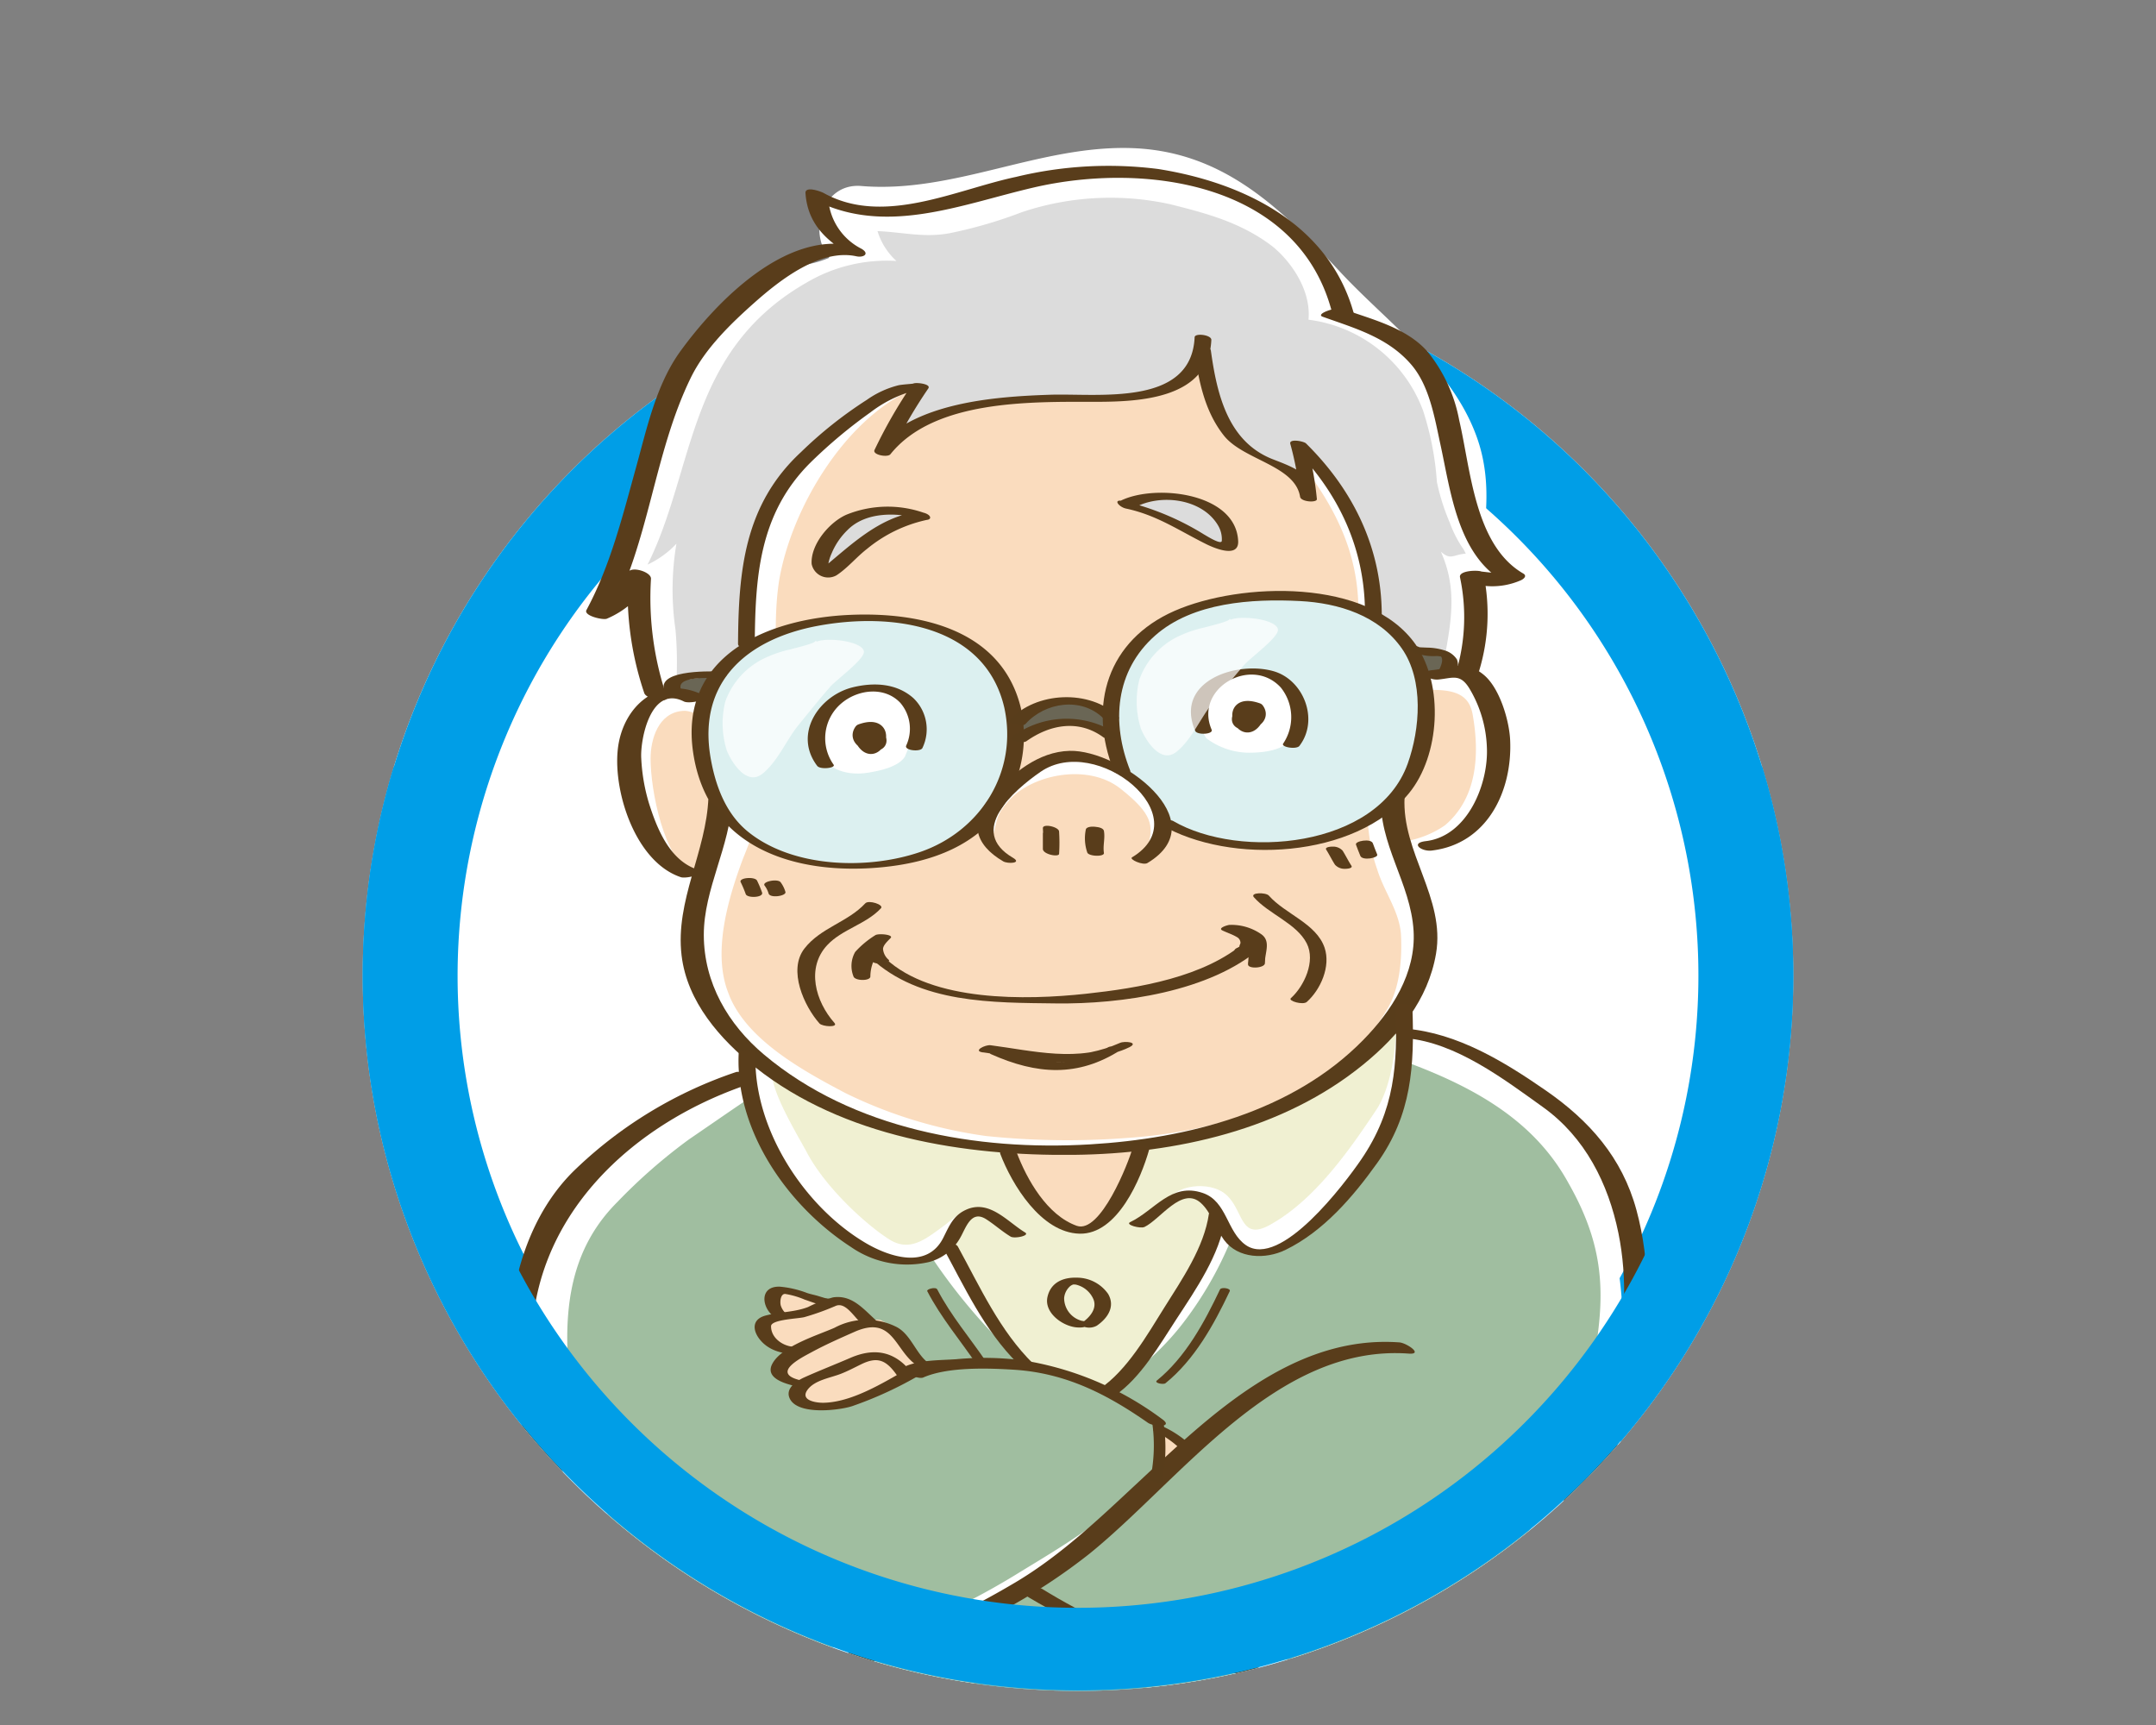 <svg xmlns="http://www.w3.org/2000/svg" xmlns:xlink="http://www.w3.org/1999/xlink" viewBox="0 0 250 200"><rect x="0" y="0" width="250" height="200" fill="#808080" stroke="none"/><defs><style>.a,.l{fill:none;}.b,.o{fill:#fff;}.c{fill:#009ee7;}.d{clip-path:url(#a);}.e{fill:#a0bea0;}.f{fill:#f0f0d2;}.g{fill:#fadcbe;}.h{fill:#dcf0f0;}.i{fill:#dcdcdc;}.j{fill:#6a6655;}.k{fill:#593d1b;}.l{stroke:#593d1b;stroke-linecap:round;stroke-linejoin:round;stroke-width:1.417px;}.m{clip-path:url(#b);}.n{fill:#583d1b;}.o{opacity:0.7;}.p{clip-path:url(#c);}</style><clipPath id="a"><path class="a" d="M42.06,6.193v106.92a82.94,82.94,0,0,0,165.88,0V6.193Z"/></clipPath><clipPath id="b"><path class="a" d="M85.477,95.7,81.9,92.466l-5.886,15.466s3.693,21.813,4.039,21.929,43.512,6.694,43.512,6.694l23.43-.923L170.424,112.9l-7.387-21.814L159,94.774Z"/></clipPath><clipPath id="c"><polygon class="a" points="69.896 179.606 65.741 173.834 65.973 203.798 68.857 207.03 73.128 203.106 69.896 179.606"/></clipPath></defs><title>060_07</title><circle class="b" cx="125" cy="113.113" r="82.94"/><path class="c" d="M125,41.173a71.94,71.94,0,1,1-71.94,71.94A72.022,72.022,0,0,1,125,41.173m0-11a82.94,82.94,0,1,0,82.94,82.94A82.94,82.94,0,0,0,125,30.173Z"/><g class="d"><path class="b" d="M188.167,152.74c-.353-9.439-2.952-18.111-9.649-25-3.141-3.232-7.452-5.249-10.533-8.4-1.819-1.861-1.39-4.39-1.52-7-.154-3.064-.517-6.208-.451-9.274.1-4.543,3.869-6.358,5.627-10.273,1.814-4.04,1.221-8.336.283-12.516a35.123,35.123,0,0,1-.337-15.413c.839-4.78,1.334-9.493-.337-14.167C168.386,42.684,161,37.536,155.409,31.536c-6.97-7.475-13.723-14.176-24.6-14.376-10.563-.194-20.34,5.29-30.945,4.405-4.5-.376-6.2,5.364-3.7,8.322a13.183,13.183,0,0,1-2.591.773A31.573,31.573,0,0,0,87.9,32.389a18,18,0,0,0-6.893,6.043c-3.381,4.841-4.235,10.672-6.094,16.1-.755,1.854-1.56,3.69-2.473,5.5A5.021,5.021,0,0,0,74.8,66.988c-1.056,7.655-1.931,15.52.95,22.9,1.5,3.844,3.763,7.16,4.936,11.151,1.189,4.043,1.922,8.231,2.94,12.318.33,1.324.686,2.641,1.057,3.954a4.558,4.558,0,0,0-1.462,4.954c1.292,4.81-5.569,7.76-8.907,9.5-3.634,1.9-7.2,3.973-9.766,7.245-2.76,3.519-3.666,7.723-3.872,12.115a115.207,115.207,0,0,0,.168,16.451c.946,9.5,9.361,14.521,16.954,18.883a94.488,94.488,0,0,0,9.916,4.928,6.278,6.278,0,0,0,4.867,4.345l16.081,1.9c3.97.467,5.749-4.162,4.454-7.258a169.081,169.081,0,0,0,30.048,6.99l.1.029,0-.014c.443.062.883.133,1.327.193,3.408.456,5.067-2.537,4.769-5.373,5.735.22,11.642,1.261,17.092.538,8.242-1.093,15.073-5.467,18.456-13.213C188.443,171.437,188.491,161.42,188.167,152.74ZM96.974,40.119c4.241-1.125,7.86-3.347,9.2-7.742.092-.3.164-.606.226-.908,5.855-.589,11.555-2.334,17.359-3.522,9.17-1.877,15.186.568,21.488,7.284,2.783,2.966,5.512,5.924,8.457,8.733,2.858,2.725,6.214,5.559,7.83,9.261,1.77,4.055.464,8.338-.265,12.47a33.161,33.161,0,0,0,.085,13.441c.909,4.089,2.636,7.672-.086,11.293-2.478,3.3-4.657,5.42-5.129,9.77-.467,4.3.163,8.817.378,13.12a41,41,0,0,0,.612,7.6,5.508,5.508,0,0,0-2.152,0,185.41,185.41,0,0,1-22.736,3.438c-6.229.529-12.533.234-18.738.865a24.062,24.062,0,0,0-4.072.758c-2.04-2.233-3.373-5.25-4.775-7.815C97.7,105.439,90.7,92.318,86.944,78.253a5.551,5.551,0,0,0-.018-1.425,87.562,87.562,0,0,1,.784-28.969,5.789,5.789,0,0,0,.109-1.134C89.624,43.016,92.2,41.385,96.974,40.119Zm28.209,109.917c-2.183-3.453-5.6-5.557-9.056-7.562-1.3-.755-4.261-2.57-5.3-4.235a43.08,43.08,0,0,0,6.455,1.479,112.082,112.082,0,0,0,19.624,1.5c-2.045,2.85-3.9,5.877-6.155,8.758-.629.805-2.894,3.974-4.013,3.932C127.341,153.93,125.628,150.74,125.183,150.036Zm52.452,18c-.5,4.124-1.526,8.777-4.743,11.677-3.379,3.046-8.215,3.446-12.562,3.405-9.736-.092-18.7-1.933-27.93,2.231-.021.009-.036.022-.057.032-1.578-.351-3.15-.733-4.717-1.133.9-2.807-1.222-6.817-4.728-7.172a19.891,19.891,0,0,0-11.207,2.12,128.377,128.377,0,0,0-15.547,4.784A83.6,83.6,0,0,1,83.6,178.262c-3.614-2.03-8.324-4.345-11.046-7.553-3.074-3.623-1.869-10-1.893-14.472-.022-4.226-.595-8.971,2.736-12.155,2.687-2.569,6.54-3.759,9.684-5.638a27.259,27.259,0,0,0,4.1-3,31.042,31.042,0,0,0,4.408,8.705c4.14,5.367,10.714,6.457,17.064,7.14a4.3,4.3,0,0,0,2.346-.363c2.572,1.523,5.035,3.129,6.454,5.827,2.344,4.457,5.283,8.432,11.05,7.047,8.9-2.137,11.892-11.613,17.259-18.18a4.473,4.473,0,0,0,4.9-.05,63.559,63.559,0,0,0,11.587-11.059,5.37,5.37,0,0,0-.411-7.153c1.966,1.451,4.175,2.683,6,4.173,3.552,2.893,6.815,6.309,8.481,10.655C179.314,149.968,178.622,159.892,177.635,168.037Z"/><path class="e" d="M86.459,127.61c-1.558,1.039-3.521,2.409-6.579,4.5a63.413,63.413,0,0,0-8.31,7.271c-5.886,5.886-6.406,13.5-5.367,22.16,1.039,9,6.28,20.87,13.677,25.449,10.907,6.752,16.658,4.123,24.584,1.9,4.328-1.212,9.868-4.155,14.023-6.752,4.847-2.943,9.175-5.54,13.5-9.695-1.9,2.078-3.635,4.329-5.886,5.887-1.9,1.212-5.886,4.155-6.925,6.232,6.925,3.636,15.754,7.1,22.679,7.618,11.275.845,17.074-.245,24.757-5.367,5.194-3.463,9.9-7.461,12.465-11.946a47.382,47.382,0,0,0,5.194-14.369c1.781-8.907,2.423-14.889-2.424-23.372-3.809-6.925-10.388-10.907-18.871-14.023.174,6.059-3.462,11.253-7.963,16.62-3.619,4.315-9.868,8.137-12.119,3.636a41.979,41.979,0,0,1-5.713,10.041c-3.463,4.5-7.319,6.765-8.31,8.137-5.367-2.943-9-2.424-10.041-3.29a66.985,66.985,0,0,1-10.907-12.638c-8.483,4.675-19.044-10.56-20.775-16.966"/><path class="f" d="M89.517,124.552c.115,2.308,2.679,6.574,3.948,8.882,2.194,4.27,7.072,8.642,9.671,10.277,2.414,1.517,4.271-.115,6.348-1.616,1.962-1.5,2.961-2.893,6.694-1.038-2.539.115-4.616-1.616-5.539,2.077-.693,2.424,1.731,4.848,3,6.925a36.4,36.4,0,0,0,4.848,7.041c1.615,1.846,4.155,1.961,6.463,2.77.923.23,2.655,1.385,3.578,1.269,1.385-.116,2.193-2.308,3-3.347,1.847-2.539,4.04-4.963,5.656-7.849,1.5-2.538,6.348-12.58-.116-11.2a10.22,10.22,0,0,0-1.731.577c1.154-2.077,4.963-2.308,6.694-.923,2.194,1.731,1.662,5.521,5.124,3.674,5.31-2.885,9.429-8.9,12.419-13.369,1.686-2.517,2.378-7.14,2.263-10.142a40.779,40.779,0,0,1-3.861,3.861c-1.385,1.039-3.364,2.473-4.634,3.4-2.192,1.731-4.848,2.654-7.386,3.693a50.293,50.293,0,0,1-14.081,3.462,75.667,75.667,0,0,1-32.432-3.462c-3.232-1.154-7.358-2.667-9.9-5.091"/><path class="g" d="M105.791,45.146C97.942,48.608,91.71,59,90.325,67.421c-.808,5.425,0,10.965-.346,16.389a52.978,52.978,0,0,1-3.809,15.7c-1.731,4.616-3.578,10.849-1.731,15.581,1.961,5.425,8.767,9.1,13.619,11.657a53.488,53.488,0,0,0,16.274,4.963,91.133,91.133,0,0,0,16.273.231c11.984-.765,24.814-5.31,30.354-15.119,1.35-2.389,1.617-5.54,1.5-8.31s-1.962-5.078-2.77-7.733c-1.731-4.847-1.039-10.157-1.154-15.235-.115-5.309-.923-10.387-1.039-15.7-.231-5.886-2.539-10.618-6-15.349a11.535,11.535,0,0,1,.23,1.846c-1.5-.808-2.654-2.193-4.155-3.116-1.5-.808-3-1.154-4.27-2.655-2.078-2.539-2.885-6-3.809-9.118-4.27,4.5-10.272,4.5-16.158,4.271-6.232-.231-11.311.345-16.735,3a20.874,20.874,0,0,0-3.578,2.54,22.555,22.555,0,0,1,2.424-6"/><path class="h" d="M135.315,95.4c2.771,1.723,6.639,2.772,11.993,2.46,17.805-1.038,17.831-11.51,17.972-16.22S162.765,68.514,146.3,69.265s-17.269,10.55-17.5,12.347A15.53,15.53,0,0,0,130.1,89.37"/><path class="h" d="M117.435,82.155c.993,4.225.419,17.3-16.717,18.08-17.817.816-18.929-9.6-19.559-14.267S82.3,72.654,98.75,71.691,117.022,80.392,117.435,82.155Z"/><path class="b" d="M139.325,84.674c-1.934-2.977.908-5.943,4.972-6.678,4.81-.87,7.679,3.647,6.045,6.93-.756,1.515-2.435,2.345-5.541,2.345a8.263,8.263,0,0,1-4.933-1.692Z"/><path class="b" d="M105.268,86.908c1.934-2.976.754-7.254-5.017-7.024-3.555.142-6.964,4.067-5.33,7.35.756,1.515,2.729,2.852,5.792,2.345,1.427-.236,3.462-.692,4.206-1.831"/><path class="i" d="M130.805,58.528c1.4.3,1.6.3,3,.7a17.536,17.536,0,0,1,3.9,1.9c.9.5,4.439,2.875,5.178,2.137.462-.461,0-3.693-3.924-5.078a10.023,10.023,0,0,0-7.957.34"/><path class="i" d="M107.4,59.828a10.465,10.465,0,0,0-8.83.668c-2.1,1.2-3.775,5.135-2.875,5.835.964.75,2.4-1.9,5-3.5,2.2-1.354,4.4-2.8,6.5-3"/><path class="j" d="M82.506,78.09c-.363.423-2.6.242-3.381.543-2.356,1.027.241,1.812,1.449,1.932,1.63.121,1.449-1.207,2.476-2.173"/><path class="j" d="M118.194,83.466a2.512,2.512,0,0,0-.3,1.872c.484.965,2.114-.6,2.838-.907a8.245,8.245,0,0,1,3.8-.543c1.148.121,3.443,1.631,4.047.483,1.207-2.475-3.2-2.958-4.589-3.018-2.174-.122-5.194.965-6.1,3.26"/><path class="j" d="M164.449,75.917c.785-.3,3.019-.483,3.382.363.483,1.147-.906,1.872-1.812,1.872-1.268,0-1.147-1.449-1.63-2.476"/><path class="b" d="M115.024,98.122c.116-.116,0-.809.116-1.27.577-1.963.317-2.311,1.847-4.04,2.655-3,9.129-4.376,12.926-1.385s3.808,4.271,3.232,6.695c4.039-4.732-4.271-9.926-8.2-9.926-4.386,0-11.08,4.04-10.042,9.118,0,.115.116.231.116.346"/><path class="g" d="M165.692,80c3.578-.116,4.732.922,5.078,2.885.834,4.728.463,9.7-3.231,12.811a11.327,11.327,0,0,1-4.617,1.847,7.127,7.127,0,0,1-.462-5.539c.808-2.077,1.963-3.924,2.539-6.117.347-1.5.116-3.926.809-4.849"/><path class="g" d="M80.977,82.541c-.346.346-1.039-.231-1.847-.116-2.77.231-3.693,3.232-3.693,5.54,0,3.578,1.5,11.657,4.962,13.5,1.617-2.308,3.578-6.348,2.886-9.349-.462-1.731-1.5-3.347-1.847-5.078-.346-1.269,0-3.693-.923-4.5"/><path class="i" d="M78.437,78.962a42.092,42.092,0,0,0-.115-6,31.97,31.97,0,0,1,.115-9.927,10.9,10.9,0,0,1-3.346,2.424c5.54-11.08,4.5-24.814,18.581-32.778a18.249,18.249,0,0,1,10.271-2.423,7.761,7.761,0,0,1-2.191-3.463c2.885.116,5.424.808,8.425.231a52.488,52.488,0,0,0,8.31-2.424,32.3,32.3,0,0,1,17.2-.923c4.155,1.039,8.079,2.077,11.657,4.732,1.847,1.385,4.73,4.846,4.385,8.656A16.374,16.374,0,0,1,165,47.569a34.142,34.142,0,0,1,1.616,8.31,24.96,24.96,0,0,0,1.5,4.732,13.26,13.26,0,0,0,1.616,3.116l.232.462c-1.5.116-1.733.807-2.887-.231,1.731,3.924,1.385,7.271.461,12.118-1.081-.406-3.095.029-3.577-.692-.231-.347-1.385-1.5-2.193-2.424-.923-1.154-2.193-1.616-2.308-1.962-.346-1.27-.924-5.194-1.155-6.348a20.733,20.733,0,0,0-7.5-12.58,18.317,18.317,0,0,1,.808,4.617c-1.963-3.232-5.194-2.655-8.542-6.117-2.784-2.881-2.77-6.695-3.808-10.157-.461,6-10.5,5.771-14.658,5.886-5.309.116-11.541-.115-16.389,2.309a40.775,40.775,0,0,0-5.77,3.231c.576-1.616,2.655-5.078,3.693-7.156-3.116.116-6.578,2.886-9,4.733A25.648,25.648,0,0,0,90.441,56.8c-3,4.847-4.04,9.7-4.386,15.235-.116,1.039.231,2.655-.116,3.578-.346,1.039-1.731,1.847-2.538,2.654"/><path class="g" d="M116.871,133.555c0,1.5,2.308,4.27,3.462,5.54,3,3.462,5.887,5.193,9.234.23a25.58,25.58,0,0,0,2.769-6.578c-5.078.461-10.271.115-15.35.461"/><path class="g" d="M107.167,158.031c-1.052-.877-2.63-3.858-4.911-4.911-.526-.351-1.4.176-1.929,0-.877-.351-1.052-1.579-1.93-1.754-1.578-.526-3.157.351-4.735.7-.7.175-4.385.7-4.736,1.228-.7,1.578,2.28,3.156,3.508,3.507-2.28,1.053-1.754,3.333.526,3.684-2.631,2.807,4.034,2.807,5.437,2.455,2.807-.526,4.911-3.157,7.718-3.858.176-.351-.175-.526-.175-.7"/><path class="g" d="M96.141,150.961c0,.2-1.8-.5-2.5-.6-.7-.2-2.695-1-3.393-.7-1.3.6-.7,2.3.3,2.9"/><path class="e" d="M71.051,181.106c.173,6.578,1.731,15.248,2.77,21.827,4.5-.173,9.175-.213,13.5-.039,4.155.173,9.176-.174,13.331-.174,9,.347,17.707.174,27.007.174,7.966,0,14.2.558,22.16.039,5.021-.346,10.734-.173,15.754-.346,2.251,0,9.349.519,10.907-.693s1.731-10.055,1.9-11.786a66.7,66.7,0,0,0,.693-10.041,47.809,47.809,0,0,1-20.948,12.811c-7.964,2.424-14.889.693-22.506-1.558-3.636-1.212-7.444-2.6-10.907-4.155-1.385-.866-3.462-2.77-5.194-2.943s-2.943,1.558-4.674,2.424c-5.886,3.289-14.542,5.366-21.121,6.405-9,1.212-16.966-5.02-22.16-11.772"/><path class="g" d="M134.486,166.241a28.736,28.736,0,0,1-.232,4.632c.927-.637,2.085-2.431,2.9-3.184a9.352,9.352,0,0,0-2.373-1.563"/><path class="k" d="M100.956,111.062c5.7,5.319,14.193,5.184,21.523,5.276,7.468.093,17.881-1.333,23.733-6.474.409-.359-1.331-1.094-1.766-.712-4.741,4.165-12.481,5.413-18.5,6.065-7.01.758-17.863.946-23.249-4.079-.376-.351-2.225-.529-1.739-.076Z"/><path class="k" d="M144.81,110.387c-.709.354.1-.023.265-.092a1.166,1.166,0,0,0,.524-.5,1.08,1.08,0,0,0,.081-1.08c-.453-.78-1.514-.988-2.27-1.348l-.8.65c-.294.013.23.05.243.053a5.14,5.14,0,0,1,.757.235,2.852,2.852,0,0,1,1.143.687c.592.639-.07,2.063-.038,2.829.022.546,1.922.438,1.958-.14.086-1.411.162-2.407-1.089-3.3-.423-.3-2.274.079-1.662.516,1.06.758.863,1.77.793,2.925l1.958-.14c-.046-1.123.734-2.5-.369-3.33a6.053,6.053,0,0,0-3.751-1.117c-.166.007-1.417.357-.8.649.554.264,1.144.447,1.672.763a.765.765,0,0,1,.415.7c0,.062-.262.5-.016.448a1.736,1.736,0,0,0-.432.135c-.337.168-.325.438.04.554a1.979,1.979,0,0,0,1.384-.1Z"/><path class="k" d="M103.062,111.292a1.848,1.848,0,0,1-.671-1.271c.017-.465.6-.962.886-1.271.368-.4-1.46-.56-1.791-.314a10.793,10.793,0,0,0-2.326,1.938,3.279,3.279,0,0,0-.2,2.818c.139.548,1.976.579,1.963.014a4.692,4.692,0,0,1,1.267-3.153c.31-.411-1.537-.692-1.891-.222a5.037,5.037,0,0,0-1.339,3.361l1.963.014a3.167,3.167,0,0,1,.127-2.611,8.276,8.276,0,0,1,2.126-1.752l-1.791-.315a3.344,3.344,0,0,0-.959,1.48c-.127.547.421,1.124.739,1.48.4.446,2.2.15,1.895-.2Z"/><path class="k" d="M113.989,122.012c2.982.383,5.772,1.5,8.818,1.055,2.544-.374,5.823-.487,8.155-1.654,1.153-.576-.553-.74-1.088-.5-4.659,2.049-8.686,1.49-13.514.587-.3-.057-2.176.4-1.441.725,5.32,2.371,10.066,2.68,15-.467.865-.553-1.041-.586-1.461-.318-4.025,2.57-7.744,1.979-11.931.112q-.72.364-1.441.725c5.762,1.078,10.407,1.547,15.879-.86l-1.088-.5c-4.69,2.344-10.191.891-15.021.269-.6-.077-2.127.671-.864.834Z"/><path class="k" d="M145.4,104.032c1.727,1.958,4.937,3.019,6.123,5.344,1.054,2.066-.3,4.969-1.843,6.358-.351.315,1.412.828,1.856.429,1.6-1.436,2.787-4.117,2.06-6.273-.952-2.823-4.572-3.906-6.467-6.054-.343-.389-2.235-.378-1.729.2Z"/><path class="k" d="M100.336,104.733c-2.024,2.188-5.177,2.82-7.057,5.242-1.947,2.507-.031,6.687,1.739,8.683.346.39,2.229.491,1.739-.061-2.207-2.489-3.3-6.382-.83-9.022,1.733-1.851,4.5-2.409,6.226-4.271.377-.408-1.426-.994-1.817-.571Z"/><path class="k" d="M153.786,98.52c.358.567.65,1.174,1.013,1.738a1.484,1.484,0,0,0,1.145.473c.118.007.975-.022.757-.361-.365-.564-.656-1.17-1.014-1.738a1.478,1.478,0,0,0-1.144-.473c-.121-.007-.972.02-.757.361Z"/><path class="k" d="M157.233,97.93c.154.439.334.871.506,1.3.24.6,2.115.239,1.957-.156-.173-.432-.352-.863-.506-1.3-.212-.6-2.106-.266-1.957.156Z"/><path class="k" d="M85.892,102.287a13.151,13.151,0,0,1,.579,1.375c.175.5,2.1.414,1.895-.183a12.94,12.94,0,0,0-.579-1.375c-.244-.5-2.154-.349-1.9.183Z"/><path class="k" d="M88.656,102.671a2.848,2.848,0,0,1,.463.912c.164.6,2.084.3,1.956-.169a3.49,3.49,0,0,0-.551-1.115c-.331-.466-2.194-.089-1.868.372Z"/><path class="k" d="M117.459,99.453c-5.318-3.106.065-7.8,3.195-9.964,6.514-4.5,18.429,5.223,10.61,9.913-.375.224,1.27.971,1.785.661,8.1-4.857-3.236-13.152-9.014-13.008-3.652.09-6.614,2.626-8.96,5.147-2.807,3.017-2.081,5.718,1.259,7.668.523.306,2.225.225,1.125-.417Z"/><path class="k" d="M120.927,96.048a18.274,18.274,0,0,1,0,2.375l1.882.56V97.175c0-.644-1.882-.991-1.882-.56v1.808c0,.641,1.879,1,1.882.56a20.061,20.061,0,0,0-.005-2.595c-.067-.543-1.949-.947-1.873-.34Z"/><path class="k" d="M126.049,96.193c.153.856-.136,1.7,0,2.544l1.93.045a4.673,4.673,0,0,1-.118-2.436c.085-.521-1.863-.735-1.957-.153a5.065,5.065,0,0,0,.172,2.65c.165.458,2.007.519,1.93.046-.136-.844.153-1.688,0-2.543-.111-.627-2.036-.595-1.957-.153Z"/><path class="k" d="M166.807,78.782c1.658-.164,2.533-.734,3.631,1.131a14.208,14.208,0,0,1,1.975,6.763c.191,4.2-2.221,10.27-7.086,10.848-1.853.22-.5,1.232.683,1.091,6.457-.767,9.371-6.9,9.1-12.807-.105-2.308-1.234-6.1-3.1-7.6-2.212-1.779-3.47-.758-5.888-.518-1.861.185-.5,1.209.683,1.092Z"/><path class="k" d="M81.64,80.638c-5.1-2.573-9.509,1.172-10.015,6.355-.489,5,2.134,12.98,7.32,14.708.658.219,3.251-.44,1.893-.892-3.2-1.068-4.658-4.742-5.592-7.691a21.473,21.473,0,0,1-.89-5.2c-.132-2.151,1.094-8.532,4.948-6.586.647.327,3.195-.262,2.336-.7Z"/><path class="k" d="M134.6,95.611c8.038,4.7,22.562,3.932,28.772-3.632,3.615-4.4,4.058-12.534.811-17.209-5.425-7.81-20.383-7.286-28-3.937-7.715,3.39-10.078,10.915-7.03,18.553.208.521,2.123.515,1.905-.031-2.223-5.566-1.746-11.577,2.887-15.67,4.378-3.867,11.252-4.279,16.761-4,4.507.228,9.19,1.68,11.862,5.526,2.545,3.665,2.1,9.312.666,13.322-3.507,9.81-19.49,11.157-27.2,6.653-.434-.253-2.327-.1-1.434.424Z"/><path class="k" d="M116.458,82.063c1.61,7.42-2.755,14.332-9.8,16.733-6.095,2.075-14.763,1.829-19.932-2.374-2.609-2.12-3.792-5.409-4.338-8.617-1.475-8.663,4.11-13.682,12.418-15.24,8.468-1.587,19.416-.2,21.653,9.5.146.633,2.048.588,1.954.183-2.12-9.19-11.549-11.326-19.886-10.956-9.719.431-19.789,4.838-18.153,15.956C82,98.282,92.147,101.523,102.251,100.552c5.724-.549,11.286-2.515,14.415-7.627a15.055,15.055,0,0,0,1.746-10.679C118.275,81.614,116.369,81.65,116.458,82.063Z"/><path class="l" d="M101.033,85.5c.023.068-.338.021.222.149.239-.043-.453-.331-.415-.3-.093.065-.19.13-.286.193a.573.573,0,0,1,.239.423,3.61,3.61,0,0,1-.542-.567c-.043.031-.09.06-.135.091a5.3,5.3,0,0,0,1.152.679c-.028-.01-.458-.5-.441-.479.166.144.519.371.679.484-.28-.5-.29-.346-.686-.654.293.534.266.326.7.645a4.6,4.6,0,0,0-.751-.867c-.2.51-.264.39.006.923.42-.545.281-.788-.259-1.263-.454.246-.454.361-.66.714.489.83,2.663,1.053,2.157-.134-.458-1.071-2.853-.969-2.077.352,1.659,2.827,3.841-2.661-.152-1.234-.5.684-.086,1.369.992,1.714"/><path class="k" d="M96.656,88.651a5.3,5.3,0,0,1,.874-7.075c1.933-1.67,5.051-2.021,6.874-.079a4.621,4.621,0,0,1,.674,4.947c-.246.576,1.675.764,1.886.272a5,5,0,0,0-1.048-5.771c-1.941-1.723-4.548-1.851-6.975-1.272-3.96.945-6.993,5.414-4.184,9.122.359.474,2.2.248,1.9-.144Z"/><path class="l" d="M144.609,83.03c-.023.066.337.021-.222.145-.239-.041.453-.323.414-.289.094.063.191.127.287.188a.555.555,0,0,0-.239.413,3.487,3.487,0,0,0,.541-.554c.044.03.09.059.136.089a5.382,5.382,0,0,1-1.151.663c.027-.01.457-.493.44-.467-.166.14-.519.361-.678.472.279-.488.289-.338.685-.639-.293.522-.266.319-.7.63a4.511,4.511,0,0,1,.751-.846c.2.5.264.381-.006.9-.42-.533-.281-.769.259-1.233.454.241.454.352.66.7-.49.808-2.663,1.026-2.157-.132.458-1.045,2.853-.945,2.077.344-1.659,2.757-3.84-2.6.151-1.2.5.667.087,1.335-.992,1.672"/><path class="k" d="M150.678,86.473c2.3-3,.5-7.648-3-8.651-4.349-1.243-11.545,1.2-9.084,6.919.219.508,2.137.408,1.9-.144-2.056-4.784,4.606-8.615,8.025-4.88a5.488,5.488,0,0,1,.28,6.484c-.319.415,1.527.737,1.885.272Z"/><g class="m"><path class="n" d="M82.147,92.45c-.233,6.3-3.871,11.946-3.115,18.32.638,5.381,4.488,9.755,8.564,12.986,10.208,8.091,24.286,10.284,36.934,10.14,11.777-.134,24.24-2.881,33.559-10.48,4.11-3.351,7.507-7.491,8.425-12.837,1.109-6.461-3.99-11.742-3.646-18.14.043-.806-2.695-1.025-2.736-.264-.307,5.7,3.447,10.173,3.78,15.745.294,4.92-2.547,9.3-5.847,12.667-8.2,8.358-20.393,11.423-31.682,12.095-13.1.781-27.485-1.75-37.773-10.395-4.195-3.525-6.988-8.328-7-13.879-.011-5.361,3.073-10.293,3.273-15.694.029-.815-2.708-1.017-2.737-.264Z"/></g><path class="n" d="M118.926,83.924c2.262-2.514,6.46-3.15,9.006-.65.371.366,2.258.318,1.729-.2-3.261-3.2-9.591-2.9-12.592.432-.35.389,1.465.856,1.857.42Z"/><path class="n" d="M119.012,85.94c2.739-1.943,6.056-2.56,8.927-.458.419.307,2.286.12,1.715-.3a10.565,10.565,0,0,0-12.311.263c-.609.432,1.244.8,1.669.493Z"/><path class="n" d="M163.648,75.5a5.8,5.8,0,0,0,2.942.559,4.616,4.616,0,0,1,.533.061c.225.042-.155-.165-.028-.006.32.4-.032,1.135-.2,1.514-.213.474,1.621,1.157,1.865.612a2.089,2.089,0,0,0,.182-1.782,2.574,2.574,0,0,0-1.528-1.076,6.769,6.769,0,0,0-1.893-.294c-.251-.012-.5-.019-.754-.033-.126-.007-.251-.019-.376-.034.1.015.1.012,0-.007a1.743,1.743,0,0,1,.414.152,1.8,1.8,0,0,0-1.32-.286c-.433.125-.022.5.167.62Z"/><path class="n" d="M83.277,77.842c-1.132,0-7.588-.2-6.124,2.54.261.489,2.164.235,1.881-.293-.953-1.784,3.416-1.466,4.279-1.463.217,0,.978-.085.963-.436s-.779-.347-1-.348Z"/><path class="k" d="M130.56,58.963c3.548.742,6.134,2.548,9.3,4.121.967.48,3.8,1.674,3.712-.344-.257-5.778-10.075-6.679-13.841-4.57-.382.214,1.24,1.009,1.765.716,3.033-1.7,7.9-1.091,9.742,2.03a3.118,3.118,0,0,1,.437,1.789c-.048.522-1.753-.567-2.064-.741a31.164,31.164,0,0,0-9.346-3.872c-1.314-.274-.516.7.3.871Z"/><path class="k" d="M107.119,59.453a12.725,12.725,0,0,0-8.949.213c-1.958.839-4.2,3.447-4.055,5.725A1.956,1.956,0,0,0,97,66.7c1.3-.854,2.317-2.122,3.553-3.075a16.313,16.313,0,0,1,6.837-3.33c1.025-.162-.665-1.017-1.163-.939-4.313.68-7.436,3.715-10.65,6.374q.658.793.453-.25a5.291,5.291,0,0,1,.415-1.35,8.057,8.057,0,0,1,1.8-2.647c2.182-2.234,5.929-2.076,8.653-1.282,1.11.323,1.347-.426.231-.751Z"/><path class="k" d="M87.517,74.977c.049-7.946.431-15.4,6.516-21.4a57.419,57.419,0,0,1,6.905-5.77,14.675,14.675,0,0,1,4.593-2.38c.764-.2,1.243.076,1.988-.3l-1.723-.585a56.72,56.72,0,0,0-4.385,7.618c-.3.573,1.51.914,1.835.508,5.11-6.363,16.358-6.081,23.81-6.081,5.219,0,13.1-.388,13.405-7.173.027-.6-1.914-.828-1.938-.314-.369,8.1-11.188,6.479-16.778,6.668-6.516.22-15.928.905-20.334,6.392l1.835.508a56.948,56.948,0,0,1,4.386-7.617c.406-.544-1.413-.74-1.723-.585-.092.046-.915.073-1.661.188a10.948,10.948,0,0,0-3.726,1.7,48.127,48.127,0,0,0-7.651,6.072c-6.592,6.112-7.24,13.821-7.292,22.236,0,.611,1.935.811,1.938.314Z"/><path class="k" d="M138.461,40.4c.5,3.583,1.155,7.184,3.446,10.09,2.253,2.859,8.254,3.455,8.846,7.107.1.612,2,.719,1.946.258a37.335,37.335,0,0,0-1.175-6.341l-1.818.064c5.356,5.288,8.536,11.8,8.569,19.395,0,.607,1.949.764,1.947.259-.035-7.746-3.323-14.433-8.784-19.823-.257-.255-2.01-.594-1.818.063a36.216,36.216,0,0,1,1.133,6.125l1.946.258c-.468-2.884-2.6-3.636-5.091-4.6-5.263-2.04-6.508-7.63-7.2-12.6-.089-.633-2.007-.7-1.947-.258Z"/><path class="k" d="M153.369,36.722c3.774,1.352,7.548,2.392,10.263,5.538,2.129,2.466,2.723,6.2,3.394,9.277,1.191,5.462,2.011,12.789,7.349,15.886q.184-.411.367-.821-1.479-.169-2.96-.336c-.409-.184-2.676-.138-2.484.682a22.173,22.173,0,0,1-.436,10.927c-.236.806,2.444.611,2.663-.134a22.74,22.74,0,0,0,.487-11.231l-2.484.682a8.264,8.264,0,0,0,6.735.125c.353-.132.879-.522.367-.821-5.637-3.269-6.093-12.091-7.426-17.767a17.786,17.786,0,0,0-3.636-7.914c-2.453-2.842-6.569-3.809-9.944-5.02-.681-.243-3.148.606-2.255.927Z"/><path class="k" d="M156.962,36.267C154.071,25.974,144.22,21.178,134.333,19.6a45.525,45.525,0,0,0-16.516.909c-7,1.48-15.358,5.733-22.306,1.87-.336-.187-2.171-.85-2.111.018.228,3.314,2.156,5.327,4.9,6.959l.6-.869C91.01,26.777,83.056,35,78.911,40.7c-2.835,3.9-3.9,8.962-5.167,13.529-1.556,5.607-2.962,11.341-5.741,16.5-.362.67,1.968,1.2,2.374,1a10.524,10.524,0,0,0,5.107-4.6q-1.317-.393-2.634-.786a36.436,36.436,0,0,0,1.852,14c.247.779,2.849,1.192,2.623.478a35.643,35.643,0,0,1-1.841-13.7c.068-.81-2.252-1.506-2.634-.786a9.332,9.332,0,0,1-4.588,4.174l2.374,1c4.688-8.692,5.163-18.921,9.472-27.726,1.647-3.366,4.611-6.238,7.375-8.693C90.418,32.482,95.1,28.8,99.3,29.715c.831.181,1.583-.283.6-.869a7.069,7.069,0,0,1-3.875-5.967l-2.111.017c8.434,4.69,17.43.808,26.022-1.174,12.8-2.952,30.3-.531,34.406,14.067.219.779,2.831,1.219,2.623.478Z"/><path class="k" d="M85.651,122.178c-.389,9.008,5.757,17.7,13.04,22.411a11.394,11.394,0,0,0,9.019,1.738,5.831,5.831,0,0,0,3.581-2.727c.69-1.142,1.264-3.389,3.062-2.24.978.626,1.84,1.414,2.836,2.015.445.27,2.285-.111,1.672-.482-2.025-1.226-4.093-3.8-6.748-2.673-1.532.65-2,1.826-2.723,3.269-1.853,3.731-6.289,2.234-9.027.617-7.238-4.276-13.122-13.469-12.752-22.029.023-.523-1.934-.492-1.96.1Z"/><path class="k" d="M115.976,133.75c1.354,3.576,4.742,9.173,9.2,9.285,4.4.112,7.122-6.355,8.091-9.8.122-.436-1.791-.662-1.962-.051-.459,1.633-3.7,9.921-6.453,8.938-3.438-1.227-5.765-5.336-6.974-8.532-.191-.5-2.118-.42-1.9.161Z"/><path class="k" d="M132.7,142.262c1.857-.89,4.347-4.752,6.532-2.8,1.216,1.087,1.737,2.994,2.7,4.3,1.634,2.2,4.835,2.269,7.124,1.155,4.4-2.144,7.832-6.146,10.632-10.068,4.025-5.636,4.324-11.267,4.093-17.931-.021-.606-1.971-.7-1.953-.2.232,6.7-.062,11.965-4,17.731-1.861,2.722-9.334,12.7-13.364,9.91-2.224-1.54-2.177-5.078-4.99-6.042-3.678-1.26-5.564,2.01-8.423,3.378-.628.3,1.179.787,1.647.564Z"/><path class="k" d="M109.173,144.325c2.642,4.818,4.936,9.917,8.905,13.825.371.364,2.242.469,1.741-.025-3.906-3.845-6.153-8.859-8.752-13.6-.287-.524-2.122-.618-1.894-.2Z"/><path class="k" d="M140.176,140.745c-.552,3.871-3.14,7.624-5.169,10.861-1.994,3.181-4.283,7.222-7.45,9.391-.422.288,1.241,1.131,1.728.8,3-2.054,5.195-5.9,7.14-8.873,2.212-3.382,5.029-7.46,5.614-11.555.087-.613-1.794-1.1-1.863-.622Z"/><path class="k" d="M107.519,149.7c1.6,3.083,3.862,5.736,5.8,8.6.185.272,1.3-.018,1.1-.321-1.915-2.823-4.161-5.441-5.74-8.482-.179-.344-1.277-.022-1.16.2Z"/><path class="k" d="M141.47,149.492c-1.807,3.816-3.994,7.865-7.324,10.568-.359.291.756.508,1,.312,3.387-2.75,5.609-6.784,7.45-10.67.161-.34-.986-.5-1.123-.21Z"/><path class="k" d="M85.338,124.3A49.759,49.759,0,0,0,66.866,135.44c-5.491,5.169-7.751,13.071-7.863,20.409-.123,8.046,3.557,15.028,8.02,21.457,4.144,5.972,9.453,11.234,16.064,14.372,6.9,3.276,14.743,2.156,21.753-.113a68.073,68.073,0,0,0,21.453-11.393c10.677-8.627,21.685-24.347,37.048-23.232,1.772.128-.246-1.237-1.07-1.3-12.317-.893-21.883,8.391-30.237,16.169-4.5,4.192-9,8.517-14.318,11.671-8.024,4.759-17.752,9.158-27.239,8.942-8.35-.191-15.091-7.2-19.83-13.363-5.078-6.606-8.841-13.989-9-22.451-.3-15.535,11.84-26.651,25.82-31.117.953-.305-1.432-1.412-2.126-1.191Z"/><path class="k" d="M107.053,159.711c2.841-1.249,7.5-1.094,10.55-.9,5.956.382,10.7,2.8,15.5,6.146.693.484,3.082.575,1.62-.445a36.549,36.549,0,0,0-15.908-6.76,34.547,34.547,0,0,0-7.938-.162c-1.815.128-4.178.072-5.882.82-.985.434,1.4,1.59,2.063,1.3Z"/><path class="k" d="M118.446,184.691c9.844,6.074,22.306,10.339,33.917,9.79,11.863-.561,22.509-8.385,29.687-17.413,7.714-9.7,10.942-24.877,7.7-36.791-1.654-6.067-5.461-10.355-10.517-13.853-4.813-3.33-10.222-6.639-16.174-7.153-1.63-.141-1.636.96-.036,1.1,5.782.5,11.333,4.722,15.905,8,4.868,3.489,7.564,8.851,8.737,14.605,2.129,10.448-1.037,22.819-6.763,31.65-5.592,8.625-15.565,16.335-25.706,18.35-11.274,2.241-24.774-2.846-34.356-8.758-.616-.38-3.206-.027-2.39.476Z"/><path class="k" d="M125.432,153.137a2.731,2.731,0,0,1-2.04-2.64,2.078,2.078,0,0,1,.667-1.349,1.067,1.067,0,0,1,.416-.227c-.093.026.189-.014.048-.008s.227.026.182.018a2.94,2.94,0,0,1,2.056,1.641c.522,1.134-.411,2.174-1.278,2.772-.368.254.146.482.365.528a1.841,1.841,0,0,0,1.339-.173c1.252-.863,2.157-2.2,1.311-3.672a4.428,4.428,0,0,0-3.621-1.892c-1.623-.052-3.055.567-3.421,2.257-.4,1.849,1.835,3.427,3.473,3.514.339.018.981.034,1.2-.3s-.533-.458-.7-.466Z"/><path class="k" d="M105.15,158.773c-2.8,1.589-6.376,3.8-9.645,3.866-.9.017-2.781-.277-1.854-1.522.825-1.107,2.633-1.36,3.839-1.83.812-.315,1.585-.727,2.366-1.109,1.925-.943,2.918-.471,4.15,1.277.344.488,2.18.364,1.905-.027-1.878-2.663-4.33-3.28-7.29-2-1.777.768-3.59,1.473-5.353,2.264-.883.4-2.168,1.226-1.739,2.348.8,2.1,5.759,1.486,7.279.994a44.123,44.123,0,0,0,7.992-3.7c.629-.357-1.2-.813-1.65-.556Z"/><path class="k" d="M107.687,158.048c-1.515-1.076-2.07-3.442-3.869-4.265a7.8,7.8,0,0,0-7.062.167c-1.938.858-6.183,2.138-7.227,4.22-.907,1.808,2.058,2.4,3.234,2.656,1.122.243,1.344-.511.2-.759-3.769-.818-.021-2.657,1.178-3.308,1.586-.861,3.288-1.609,4.938-2.34,4.438-1.965,4.645,2.05,7.122,3.808.4.285,2.312.409,1.483-.179Z"/><path class="k" d="M101.511,153.02c-1.447-1.306-2.748-2.92-4.912-2.6a15.07,15.07,0,0,0-2.9,1.121c-1.627.622-3.313.548-4.942.991-1.68.456-1.492,1.876-.466,2.987,1.334,1.444,3.524,1.653,5.341,1.31,1.249-.236-.381-.826-.964-.716-1.434.271-3.271-.783-3.26-2.352.006-.784,3.2-.868,3.876-1.054a29.268,29.268,0,0,0,3.621-1.3c1.113-.471,2.058,1.191,2.9,1.95.386.349,2.268.173,1.708-.331Z"/><path class="k" d="M181.305,174.056c-.039,9.368-.252,19.362-2.078,28.579-.15.76,2.552,1.259,2.707.479,1.825-9.218,2.039-19.212,2.077-28.579,0-.863-2.7-1.164-2.706-.479Z"/><path class="o" d="M94.549,74.268c.206.269-2.109.8-2.886,1.02a13.673,13.673,0,0,0-3.365,1.2,8.947,8.947,0,0,0-4.182,4.8,10.409,10.409,0,0,0,.16,5.728c.47,1.192,2.245,4.211,4.142,2.688,1.759-1.41,2.766-3.9,4.13-5.584,1.26-1.551,2.426-3,3.726-4.5.7-.8,3.98-3.184,3.9-4.065-.115-1.229-4.255-1.681-5.462-1.169"/><path class="o" d="M142.562,71.729c.206.269-2.11.8-2.886,1.02a13.657,13.657,0,0,0-3.365,1.194,8.944,8.944,0,0,0-4.182,4.8,10.418,10.418,0,0,0,.159,5.728c.471,1.191,2.246,4.211,4.143,2.688,1.759-1.41,2.766-3.905,4.13-5.584,1.26-1.551,2.426-3,3.726-4.5.7-.8,3.98-3.185,3.9-4.066-.115-1.228-4.255-1.68-5.461-1.168"/><g class="p"><path class="k" d="M66.218,175.667c.641,9,.964,18.2,2.655,27.078.157.825,2.876.506,2.74-.2-1.69-8.875-2.013-18.082-2.655-27.078-.055-.783-2.8-.583-2.74.2Z"/></g><path class="k" d="M95.228,150.691l-.031.031.485-.151c.532-.018.131-.025-.081-.087-.253-.074-.506-.154-.759-.23-.412-.124-.836-.2-1.244-.336a11.657,11.657,0,0,0-3.165-.739c-2.409-.085-2.159,2.454-.614,3.53.412.287,2.312.289,1.465-.3a2.058,2.058,0,0,1-.729-.988c-.134-.334-.1-1.416.489-1.4a9.61,9.61,0,0,1,2.277.665c.755.229,3.043,1.237,3.733.542.374-.377-1.414-.954-1.826-.54Z"/><path class="n" d="M133.575,164.743a18.551,18.551,0,0,1-.18,6.675c-.1.38,1.246.718,1.345.332a18.991,18.991,0,0,0,.167-6.829c-.044-.373-1.384-.62-1.332-.178Z"/><path class="k" d="M133.8,165.892a11.6,11.6,0,0,1,2.991,2.029c.29.3,1.556-.086,1.3-.349a12.279,12.279,0,0,0-3.148-2.139c-.327-.168-1.6.222-1.14.459Z"/></g><path class="c" d="M194.134,88.913a73.26,73.26,0,1,1-138.268,0H45.651a82.94,82.94,0,1,0,158.7,0Z"/></svg>